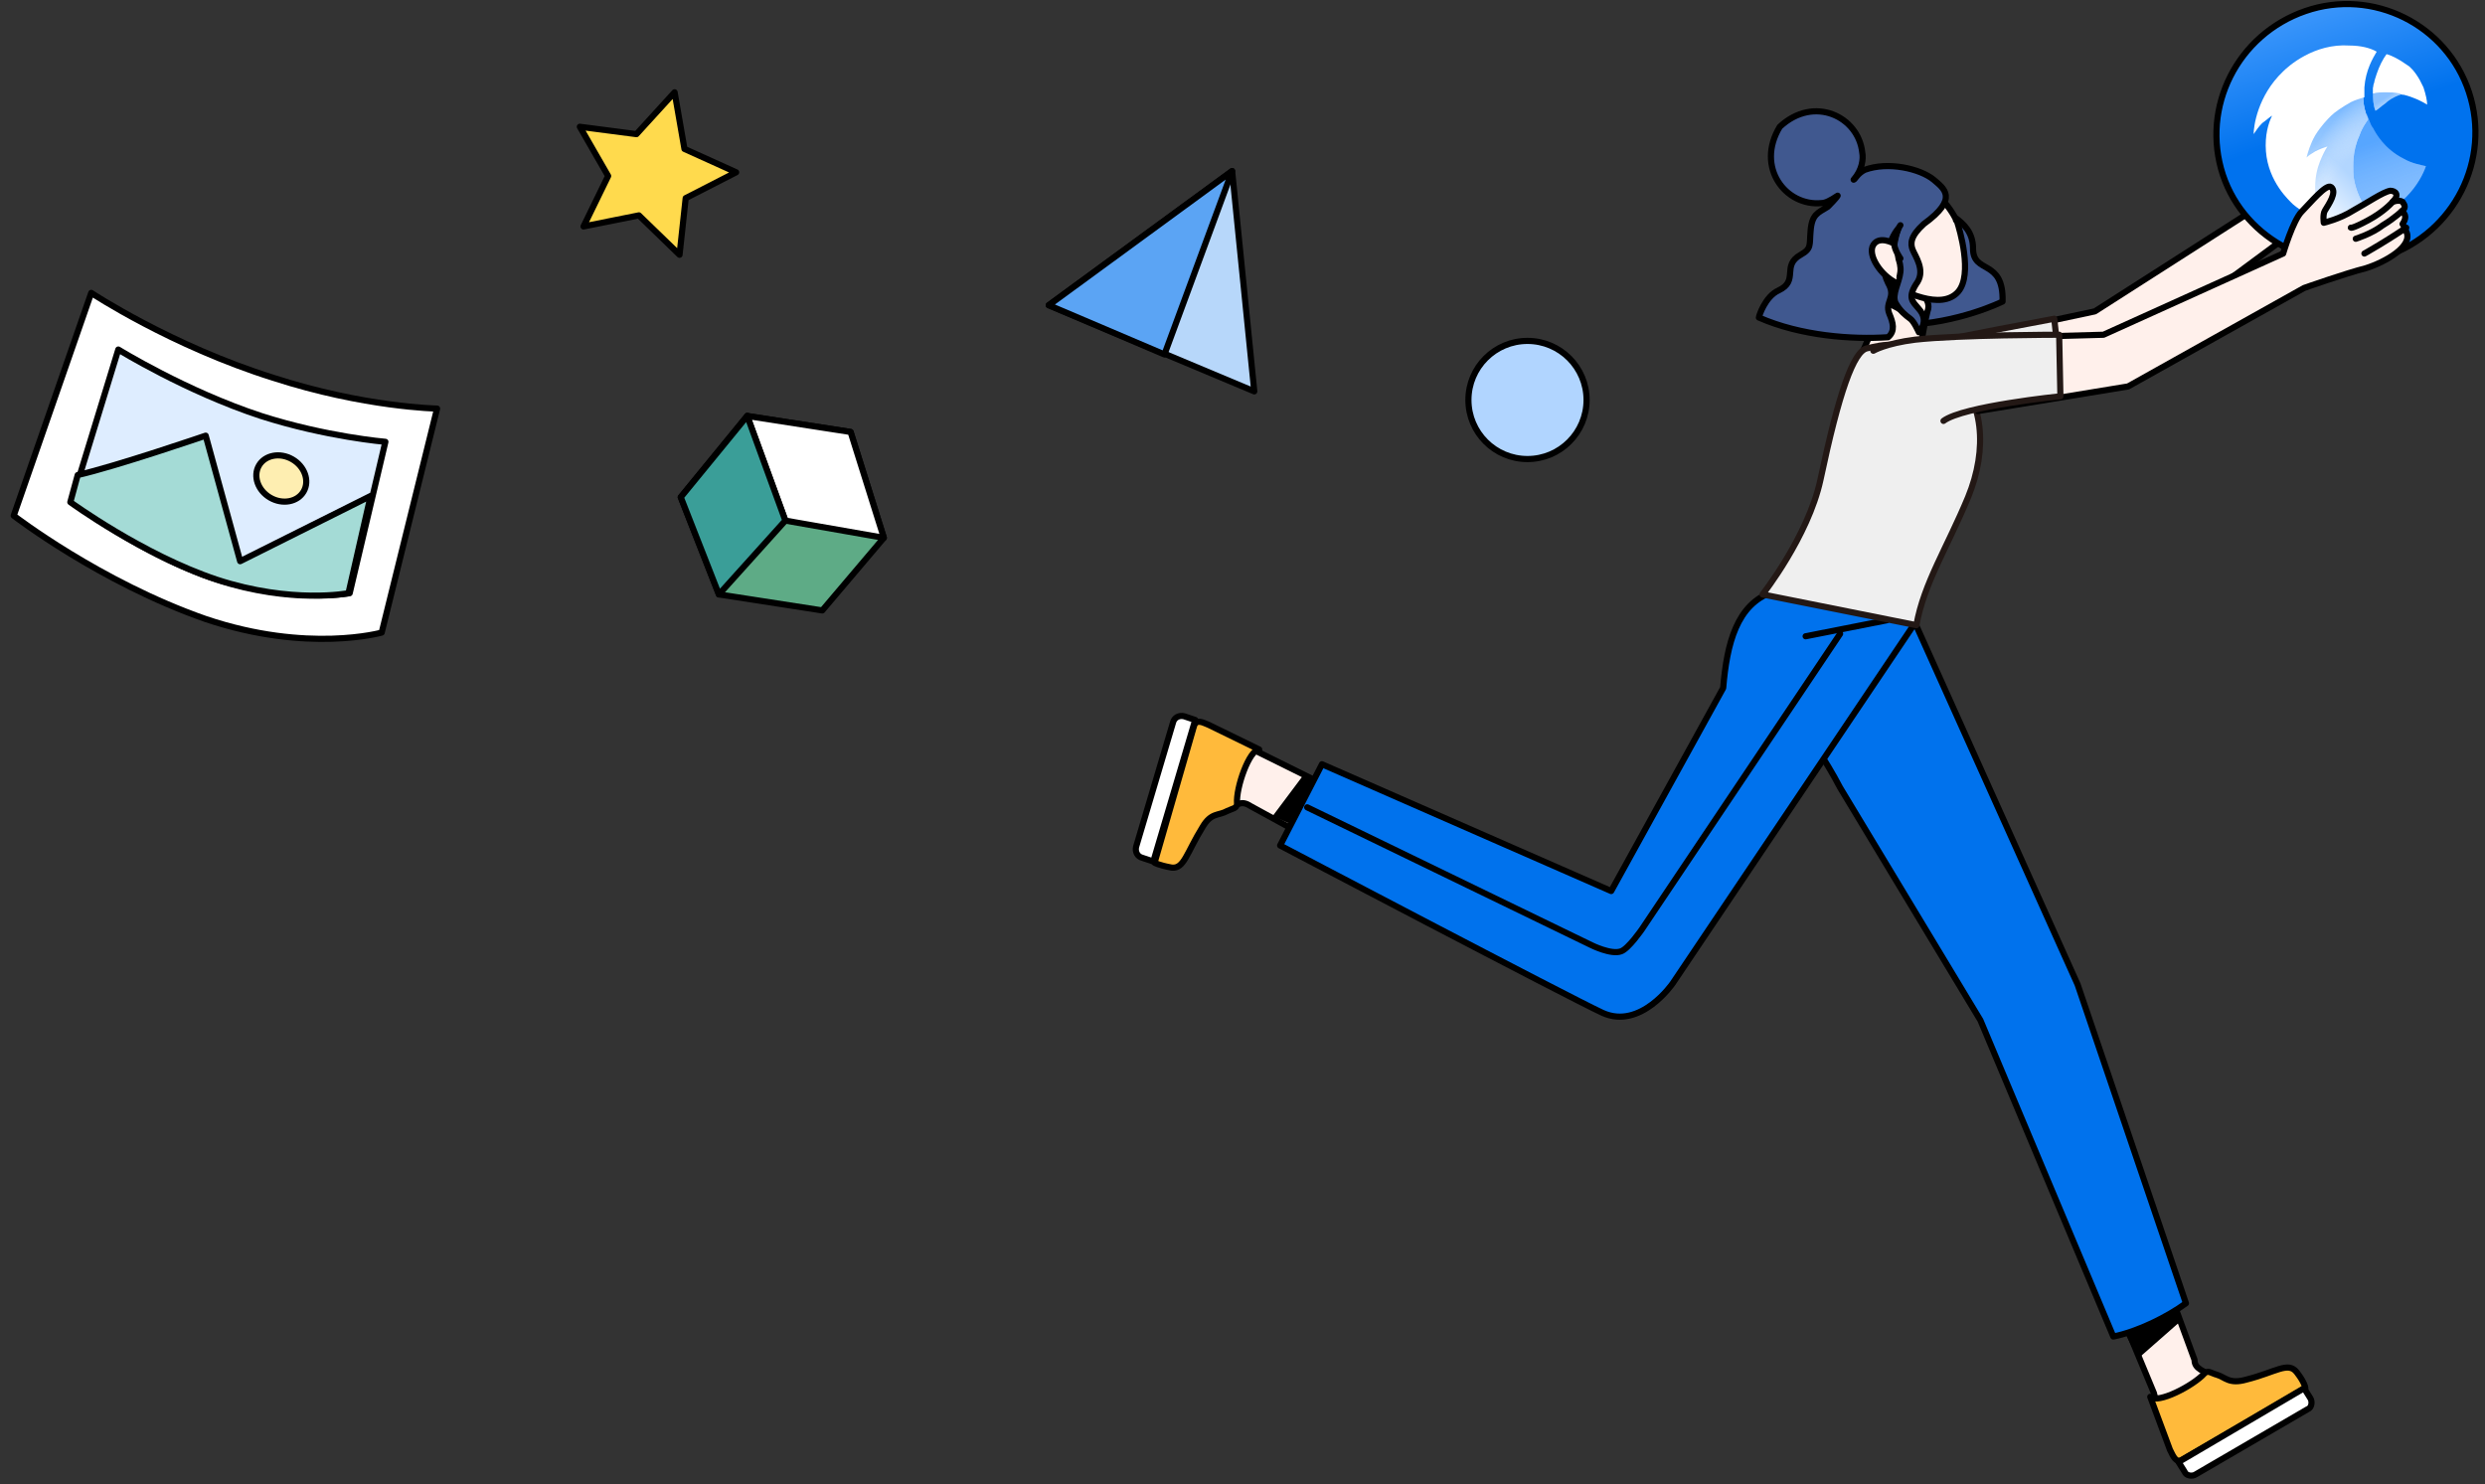 <?xml version="1.0" encoding="UTF-8"?>
<svg width="221px" height="132px" viewBox="0 0 221 132" version="1.1" xmlns="http://www.w3.org/2000/svg" xmlns:xlink="http://www.w3.org/1999/xlink">
    <rect x="0" y="0" width="221" height="132" fill="#333333" stroke="none"/>
    <title>running-girl</title>
    <defs>
        <linearGradient x1="32.124%" y1="-3.29%" x2="48.826%" y2="46.451%" id="linearGradient-1">
            <stop stop-color="#4DA1FF" offset="0%"></stop>
            <stop stop-color="#0072EE" offset="100%"></stop>
        </linearGradient>
        <linearGradient x1="71.129%" y1="73.778%" x2="36.032%" y2="34.638%" id="linearGradient-2">
            <stop stop-color="#FFFFFF" stop-opacity="0" offset="0%"></stop>
            <stop stop-color="#4DA1FF" stop-opacity="0.3" offset="100%"></stop>
        </linearGradient>
        <linearGradient x1="72.403%" y1="137.098%" x2="41.584%" y2="24.694%" id="linearGradient-3">
            <stop stop-color="#FFFFFF" stop-opacity="0" offset="0%"></stop>
            <stop stop-color="#1A86FF" stop-opacity="0.4" offset="100%"></stop>
        </linearGradient>
        <linearGradient x1="40.967%" y1="95.777%" x2="56.568%" y2="52.54%" id="linearGradient-4">
            <stop stop-color="#FFFFFF" offset="0%"></stop>
            <stop stop-color="#B2D6FF" offset="100%"></stop>
        </linearGradient>
        <linearGradient x1="30.775%" y1="101.986%" x2="56.518%" y2="55.244%" id="linearGradient-5">
            <stop stop-color="#FFFFFF" offset="0%"></stop>
            <stop stop-color="#B2D6FF" offset="100%"></stop>
        </linearGradient>
        <linearGradient x1="50.78%" y1="53.493%" x2="46.211%" y2="11.501%" id="linearGradient-6">
            <stop stop-color="#FFFFFF" stop-opacity="0" offset="0%"></stop>
            <stop stop-color="#4DA1FF" stop-opacity="0.4" offset="100%"></stop>
        </linearGradient>
        <linearGradient x1="59.857%" y1="58.334%" x2="38.375%" y2="30.17%" id="linearGradient-7">
            <stop stop-color="#FFFFFF" stop-opacity="0" offset="0%"></stop>
            <stop stop-color="#4DA1FF" stop-opacity="0.4" offset="100%"></stop>
        </linearGradient>
        <linearGradient x1="80.903%" y1="81.895%" x2="39.419%" y2="39.837%" id="linearGradient-8">
            <stop stop-color="#FFFFFF" stop-opacity="0" offset="0%"></stop>
            <stop stop-color="#4DA1FF" stop-opacity="0.4" offset="100%"></stop>
        </linearGradient>
        <linearGradient x1="49.332%" y1="50.838%" x2="17.865%" y2="45.239%" id="linearGradient-9">
            <stop stop-color="#FFFFFF" stop-opacity="0" offset="0%"></stop>
            <stop stop-color="#4DA1FF" stop-opacity="0.3" offset="100%"></stop>
        </linearGradient>
        <linearGradient x1="97.105%" y1="42.384%" x2="11.143%" y2="61.469%" id="linearGradient-10">
            <stop stop-color="#A4DBD6" offset="4.105%"></stop>
            <stop stop-color="#A4DBD6" offset="100%"></stop>
        </linearGradient>
    </defs>
    <g id="Page-1" stroke="none" stroke-width="1" fill="none" fill-rule="evenodd">
        <g id="running-girl" transform="translate(1, 0)">
            <path d="M192.308,124.995 L195.045,123.353 C195.154,123.244 195.373,123.244 195.483,123.134 L196.577,122.915 L194.716,121.821 C194.388,121.602 194.169,121.383 194.169,120.945 L189.791,109.015 C189.572,108.139 188.587,107.701 187.821,108.139 L185.741,109.343 C185.194,109.672 184.975,110.328 185.194,110.985 L190.557,123.9 C190.776,124.995 191.542,125.433 192.308,124.995 Z" id="Path" stroke="#000000" stroke-width="0.547" fill="#FFF0EB" fill-rule="nonzero" stroke-linecap="round" stroke-linejoin="round"></path>
            <path d="M161.333,52.1 L168.667,53.96 L183.771,87.562 L193.403,115.91 C191.761,117.114 189.134,118.428 186.945,118.866 L175.124,90.736 L162.647,70.05 C159.91,64.796 157.502,63.483 158.05,59.104" id="Path" fill="#0072ED" fill-rule="nonzero"></path>
            <path d="M161.333,52.1 L168.667,53.96 L183.771,87.562 L193.403,115.91 C191.761,117.114 189.134,118.428 186.945,118.866 L175.124,90.736 L162.647,70.05 C159.91,64.796 157.502,63.483 158.05,59.104" id="Path" stroke="#000000" stroke-width="0.547" stroke-linecap="round" stroke-linejoin="round"></path>
            <path d="M195.045,122.149 C195.373,121.821 195.701,122.149 196.139,122.259 C196.905,122.478 197.234,123.134 198.766,122.697 C201.393,122.04 202.488,121.055 203.254,122.04 C204.02,123.025 204.02,123.463 204.02,123.463 L193.075,129.811 C192.527,130.139 192.308,129.592 191.98,128.935 L190.229,124.229 C190.886,124.886 194.06,123.244 195.045,122.149 Z" id="Path" stroke="#000000" stroke-width="0.547" fill="#FFBA3B" fill-rule="nonzero" stroke-linecap="round" stroke-linejoin="round"></path>
            <path d="M203.91,123.463 L204.458,124.338 C204.677,124.667 204.567,125.214 204.239,125.323 L194.279,131.124 C193.95,131.343 193.403,131.234 193.294,130.905 L192.746,130.03 L203.91,123.463 Z" id="Path" stroke="#000000" stroke-width="0.547" fill="#FFFFFF" fill-rule="nonzero" stroke-linecap="round" stroke-linejoin="round"></path>
            <path d="M192.418,116.677 L192.746,117.662 L189.134,120.836 L188.04,118.647 C188.04,118.647 189.572,118.1 190.338,117.771 C191.323,117.443 192.418,116.677 192.418,116.677 Z" id="Path" fill="#000000" fill-rule="nonzero"></path>
            <path d="M108.905,67.532 L108.03,70.597 C108.03,70.706 107.92,70.925 107.811,71.035 L107.154,71.91 L109.234,71.473 C109.562,71.363 109.891,71.473 110.219,71.692 L121.821,78.04 C122.587,78.478 123.572,78.149 123.9,77.274 L124.557,74.975 C124.776,74.318 124.448,73.662 123.9,73.333 L110.876,66.876 C110.109,66.438 109.234,66.657 108.905,67.532 Z" id="Path" stroke="#000000" stroke-width="0.547" fill="#FFF0EB" fill-rule="nonzero" stroke-linecap="round" stroke-linejoin="round"></path>
            <path d="M109.015,71.473 C109.015,71.91 108.577,71.91 108.139,72.129 C107.373,72.567 106.716,72.239 105.95,73.552 C104.527,75.851 104.308,77.274 103.214,77.164 C102.01,76.945 101.682,76.726 101.682,76.726 L105.184,64.577 C105.403,63.92 105.95,64.249 106.498,64.468 L110.985,66.657 C110.109,66.657 108.905,70.05 109.015,71.473 Z" id="Path" stroke="#000000" stroke-width="0.547" fill="#FFBA3B" fill-rule="nonzero" stroke-linecap="round" stroke-linejoin="round"></path>
            <path d="M101.572,76.617 L100.587,76.289 C100.149,76.179 99.93,75.741 100.04,75.303 L103.323,64.249 C103.433,63.811 103.871,63.592 104.308,63.701 L105.294,64.03 L101.572,76.617 Z" id="Path" stroke="#000000" stroke-width="0.547" fill="#FFFFFF" fill-rule="nonzero" stroke-linecap="round" stroke-linejoin="round"></path>
            <path d="M142.289,79.244 L152.249,61.184 C152.577,57.244 153.453,53.741 156.627,52.647 L169.323,55.383 L147.761,87.453 C147.761,87.453 144.915,91.612 141.522,90.08 C138.458,88.657 112.846,75.194 112.846,75.194 L116.567,67.97 L142.289,79.244 Z" id="Path" stroke="#000000" stroke-width="0.547" fill="#0072ED" fill-rule="nonzero" stroke-linecap="round" stroke-linejoin="round"></path>
            <line x1="166.806" y1="55.164" x2="159.582" y2="56.587" id="Path" stroke="#000000" stroke-width="0.547" stroke-linecap="round" stroke-linejoin="round"></line>
            <path d="M162.647,56.368 L145.025,82.637 C145.025,82.637 143.821,84.388 143.164,84.607 C142.289,84.935 140.537,84.06 140.537,84.06 L115.254,71.801" id="Path" stroke="#000000" stroke-width="0.547" stroke-linecap="round" stroke-linejoin="round"></path>
            <path d="M167.244,16.09 C167.682,15.98 170.09,15.761 170.746,17.403 C171.294,19.045 174.468,19.264 174.468,22.109 C174.468,24.408 177.204,22.985 177.095,26.816 C177.095,26.816 173.154,28.786 168.229,28.896 C164.07,29.005 161.005,28.129 161.005,28.129 C161.005,28.129 163.413,21.015 163.413,19.92 C163.413,18.826 163.741,15.104 167.244,16.09 Z" id="Path" stroke="#000000" stroke-width="0.547" fill="#40588F" fill-rule="nonzero" stroke-linecap="round" stroke-linejoin="round"></path>
            <path d="M170.418,27.692 C170.09,29.005 169.652,31.522 169.652,32.726 C169.652,33.383 169.104,34.04 168.448,34.149 C167.353,34.259 166.04,33.821 164.726,33.383 C163.96,33.055 164.07,32.289 164.507,31.632 L166.915,26.05 C167.244,25.393 168.229,25.065 168.886,25.612 L169.98,26.269 C170.418,26.597 170.637,27.144 170.418,27.692 Z" id="Path" stroke="#000000" stroke-width="0.547" fill="#FFF0EB" fill-rule="nonzero" stroke-linecap="round" stroke-linejoin="round"></path>
            <path d="M172.935,19.483 C172.935,19.592 172.935,19.592 173.045,19.701 C173.264,20.358 174.468,24.408 173.154,25.94 C171.622,27.692 168.229,25.831 167.025,25.284 C165.93,24.736 164.289,23.642 164.289,20.468 C164.289,17.294 165.383,16.527 167.463,16.199 C170.746,15.542 172.607,18.826 172.935,19.483 Z" id="Path" stroke="#000000" stroke-width="0.547" fill="#FFF0EB" fill-rule="nonzero" stroke-linecap="round" stroke-linejoin="round"></path>
            <path d="M168.119,15.433 C168.119,15.433 169.433,15.652 170.199,16.09 C170.965,16.637 171.512,17.841 171.403,18.169 C171.294,18.498 171.184,18.388 170.965,18.279 C170.746,18.169 169.652,16.965 168.776,16.418 C167.9,15.98 166.697,15.323 168.119,15.433 Z" id="Path" stroke="#000000" stroke-width="0.547" fill="#40588F" fill-rule="nonzero" stroke-linecap="round" stroke-linejoin="round"></path>
            <path d="M167.682,25.94 C168.338,26.05 168.886,26.488 168.886,27.144 L168.995,28.239 C168.995,28.239 167.9,27.363 167.025,27.035 C166.149,26.706 165.93,26.378 165.274,26.597 C165.274,26.269 165.383,25.393 165.383,25.393 C165.383,25.393 166.478,25.831 167.682,25.94 Z" id="Path" stroke="#000000" stroke-width="0.547" fill="#000000" fill-rule="nonzero" stroke-linecap="round" stroke-linejoin="round"></path>
            <path d="M161.005,18.06 C157.831,18.388 155.095,14.886 157.284,11.274 C160.348,8.428 164.289,10.398 164.617,13.572 C164.726,14.119 164.617,15.104 163.851,15.98 C163.96,15.98 164.179,15.433 164.836,15.104 C166.915,14.338 169.761,14.995 170.965,15.98 C171.841,16.746 173.264,17.622 170.09,19.92 C168.886,21.015 168.886,21.672 169.104,22.219 C169.323,22.766 170.199,23.97 169.542,25.065 C168.557,26.488 169.104,26.816 169.652,27.473 C170.637,28.567 169.652,29.552 169.652,29.552 C169.652,29.552 169.214,28.567 168.886,28.348 C168.448,28.02 168.01,27.692 167.572,26.925 C167.244,26.159 167.9,25.174 168.01,24.189 C168.119,23.204 167.463,22.328 167.463,21.891 C167.463,21.453 167.791,20.358 167.791,20.358 C167.791,20.358 167.025,21.234 166.915,22.547 C166.806,23.861 166.368,24.08 166.915,25.174 C167.682,26.488 166.587,26.816 167.025,27.91 C167.353,28.677 167.572,29.443 166.915,29.99 C163.741,30.209 159.144,29.881 155.423,28.239 C155.423,28.129 155.97,26.378 157.174,25.831 C159.035,24.955 157.393,23.642 159.144,22.657 C160.129,22.109 159.91,21.781 160.02,20.577 C160.129,19.045 160.677,18.935 161.552,18.388 C161.662,18.279 162.318,17.622 162.428,17.403 C161.771,17.841 161.333,18.06 161.005,18.06 Z" id="Path" stroke="#000000" stroke-width="0.547" fill="#40588F" fill-rule="nonzero" stroke-linecap="round" stroke-linejoin="round"></path>
            <path d="M167.463,21.672 C167.463,21.672 166.149,20.905 165.602,21.781 C165.055,22.657 166.259,24.517 167.682,25.174" id="Path" fill="#FFF0EB" fill-rule="nonzero"></path>
            <path d="M167.463,21.672 C167.463,21.672 166.149,20.905 165.602,21.781 C165.055,22.657 166.259,24.517 167.682,25.174" id="Path" stroke="#000000" stroke-width="0.547" stroke-linecap="round" stroke-linejoin="round"></path>
            <path d="M168.01,20.03 C167.9,20.139 167.463,21.124 167.463,21.672 C167.463,22.219 168.01,22.985 168.01,22.985" id="Path" stroke="#000000" stroke-width="0.547" stroke-linecap="round" stroke-linejoin="round"></path>
            <path d="M202.269,21.124 L187.93,31.741 L175.124,36.448 L173.483,30.209 L185.303,27.692 L200.189,18.169 C200.189,18.169 200.736,15.104 201.393,14.229 C202.05,13.353 203.363,11.493 203.801,11.711 C204.348,12.04 203.692,13.353 203.473,13.791 C203.363,14.119 203.473,14.886 203.473,14.886 C203.473,14.886 204.786,14.338 205.99,13.572 C207.194,12.697 208.398,11.602 209.055,11.493 C209.493,11.383 209.93,11.821 209.383,12.368 C209.383,12.368 209.93,12.04 210.259,12.259 C210.587,12.478 210.587,12.806 210.259,13.134 C210.259,13.134 210.478,13.134 210.697,13.463 C210.915,13.791 210.587,14.229 210.587,14.229 C210.587,14.229 210.915,14.557 210.915,14.776 C210.915,15.323 209.164,17.512 207.741,18.388 C205.881,19.701 202.269,21.124 202.269,21.124 Z" id="Path" stroke="#000000" stroke-width="0.547" fill="#FFF0EB" fill-rule="nonzero" stroke-linecap="round" stroke-linejoin="round"></path>
            <path d="M165.055,32.726 C165.055,32.726 166.149,31.522 168.886,30.866 C172.826,29.99 181.692,28.348 181.692,28.348 L182.348,34.368 C182.348,34.368 172.935,36.667 171.294,38.199" id="Path" fill="#EFEFEF" fill-rule="nonzero"></path>
            <path d="M165.055,32.726 C165.055,32.726 166.149,31.522 168.886,30.866 C172.826,29.99 181.692,28.348 181.692,28.348 L182.348,34.368 C182.348,34.368 172.935,36.667 171.294,38.199" id="Path" stroke="#231815" stroke-width="0.547" stroke-linecap="round" stroke-linejoin="round"></path>
            <path d="M209.274,12.478 C209.164,12.697 208.507,13.572 207.194,14.448 C205.881,15.323 205.771,15.323 205.771,15.323" id="Path" fill="#FFF0EB" fill-rule="nonzero"></path>
            <path d="M209.274,12.478 C209.164,12.697 208.507,13.572 207.194,14.448 C205.881,15.323 205.771,15.323 205.771,15.323" id="Path" stroke="#000000" stroke-width="0.547" stroke-linecap="round" stroke-linejoin="round"></path>
            <path d="M210.149,13.353 C210.149,13.353 209.493,14.01 208.617,14.886 C207.741,15.761 206.318,16.418 206.318,16.418" id="Path" fill="#FFF0EB" fill-rule="nonzero"></path>
            <path d="M210.149,13.353 C210.149,13.353 209.493,14.01 208.617,14.886 C207.741,15.761 206.318,16.418 206.318,16.418" id="Path" stroke="#000000" stroke-width="0.547" stroke-linecap="round" stroke-linejoin="round"></path>
            <path d="M210.478,14.338 C210.478,14.338 209.493,15.761 208.507,16.637 C207.522,17.403 207.303,17.512 207.303,17.512" id="Path" fill="#FFF0EB" fill-rule="nonzero"></path>
            <path d="M210.478,14.338 C210.478,14.338 209.493,15.761 208.507,16.637 C207.522,17.403 207.303,17.512 207.303,17.512" id="Path" stroke="#000000" stroke-width="0.547" stroke-linecap="round" stroke-linejoin="round"></path>
            <path d="M165.055,30.975 C166.149,30.756 168.776,29.771 172.498,32.945 C175.453,35.463 175.781,39.95 174.03,44.219 C172.169,48.706 170.09,51.881 169.433,55.602 L155.751,52.866 C155.751,52.866 159.801,47.721 160.896,42.687 C162.537,34.915 163.851,31.194 165.055,30.975 Z" id="Path" stroke="#231815" stroke-width="0.547" fill="#EFEFEF" fill-rule="nonzero" stroke-linejoin="round"></path>
            <path d="M211.244,22.766 C217.264,20.687 220.547,14.229 218.577,8.209 C216.607,2.189 210.04,-1.095 204.02,0.985 C198,3.065 194.716,9.522 196.687,15.542 C198.657,21.453 205.224,24.736 211.244,22.766 Z" id="Path" stroke="#000000" stroke-width="0.547" fill="url(#linearGradient-1)" fill-rule="nonzero"></path>
            <path d="M213.433,8.1 C213.104,8.209 212.776,8.318 212.448,8.428 C211.791,8.647 211.353,8.975 211.134,9.194 C210.806,9.413 210.478,9.741 210.259,9.851 C210.04,9.303 210.04,8.756 210.04,8.318 C210.04,8.1 210.04,7.99 210.04,7.771 C210.587,7.662 211.244,7.662 212.01,7.771 C212.557,7.881 212.995,7.99 213.433,8.1 Z" id="Path" fill="url(#linearGradient-2)" fill-rule="nonzero"></path>
            <path d="M214.746,14.776 C214.527,15.433 213.98,16.527 212.995,17.512 C212.01,18.498 210.915,19.045 210.04,19.373 C209.821,19.483 209.493,19.483 209.274,19.592 C208.945,19.154 208.507,18.498 208.179,17.731 C207.851,16.856 207.303,15.214 207.851,13.353 C208.179,11.821 208.945,10.726 209.493,10.179 C209.602,10.398 209.602,10.507 209.711,10.726 C209.821,11.055 209.93,11.274 210.04,11.383 C210.259,11.821 211.025,13.244 212.776,14.119 C213.542,14.557 214.308,14.667 214.746,14.776 Z" id="Path" fill="#80BBFF" fill-rule="nonzero"></path>
            <path d="M214.746,14.776 C214.527,15.433 213.98,16.527 212.995,17.512 C212.01,18.498 210.915,19.045 210.04,19.373 C209.821,19.483 209.493,19.483 209.274,19.592 C208.945,19.154 208.507,18.498 208.179,17.731 C207.851,16.856 207.303,15.214 207.851,13.353 C208.179,11.821 208.945,10.726 209.493,10.179 C209.602,10.398 209.602,10.507 209.711,10.726 C209.821,11.055 209.93,11.274 210.04,11.383 C210.259,11.821 211.025,13.244 212.776,14.119 C213.542,14.557 214.308,14.667 214.746,14.776 Z" id="Path" fill="url(#linearGradient-3)" fill-rule="nonzero"></path>
            <path d="M209.164,8.537 C209.164,9.413 209.383,10.07 209.602,10.617 C209.383,10.945 209.055,11.383 208.836,12.04 C208.179,13.463 208.289,14.776 208.289,15.323 C208.289,15.871 208.507,17.184 209.383,18.498 C209.602,18.826 209.821,19.154 210.04,19.373 C209.164,19.701 208.398,19.701 208.07,19.811 C207.632,19.811 206.428,19.92 205.114,19.483 C204.896,19.373 204.567,19.264 204.348,19.154 C204.239,18.607 204.02,17.95 204.02,17.075 C204.02,15.871 204.239,14.886 204.458,14.338 C204.02,14.557 203.582,14.886 203.144,15.104 C203.144,14.338 203.363,13.244 203.91,12.04 C205.333,9.303 208.07,8.318 209.164,8.1 C209.164,8.209 209.164,8.428 209.164,8.537 Z" id="Path" fill="url(#linearGradient-4)" fill-rule="nonzero"></path>
            <path d="M209.164,8.537 C209.164,9.413 209.383,10.07 209.602,10.617 C209.383,10.945 209.055,11.383 208.836,12.04 C208.179,13.463 208.289,14.776 208.289,15.323 C208.289,15.871 208.507,17.184 209.383,18.498 C209.602,18.826 209.821,19.154 210.04,19.373 C209.164,19.701 208.398,19.701 208.07,19.811 C207.632,19.811 206.428,19.92 205.114,19.483 C204.896,19.373 204.567,19.264 204.348,19.154 C204.239,18.607 204.02,17.95 204.02,17.075 C204.02,15.871 204.239,14.886 204.458,14.338 C204.02,14.557 203.582,14.886 203.144,15.104 C203.144,14.338 203.363,13.244 203.91,12.04 C205.333,9.303 208.07,8.318 209.164,8.1 C209.164,8.209 209.164,8.428 209.164,8.537 Z" id="Path" fill="url(#linearGradient-5)" fill-rule="nonzero"></path>
            <path d="M209.164,8.537 C209.164,9.413 209.383,10.07 209.602,10.617 C209.383,10.945 209.055,11.383 208.836,12.04 C208.179,13.463 208.289,14.776 208.289,15.323 C208.289,15.871 208.507,17.184 209.383,18.498 C209.602,18.826 209.821,19.154 210.04,19.373 C209.164,19.701 208.398,19.701 208.07,19.811 C207.632,19.811 206.428,19.92 205.114,19.483 C204.896,19.373 204.567,19.264 204.348,19.154 C204.239,18.607 204.02,17.95 204.02,17.075 C204.02,15.871 204.239,14.886 204.458,14.338 C204.02,14.557 203.582,14.886 203.144,15.104 C203.144,14.338 203.363,13.244 203.91,12.04 C205.333,9.303 208.07,8.318 209.164,8.1 C209.164,8.209 209.164,8.428 209.164,8.537 Z" id="Path" fill="url(#linearGradient-6)" fill-rule="nonzero"></path>
            <path d="M209.164,8.537 C209.164,9.413 209.383,10.07 209.602,10.617 C209.383,10.945 209.055,11.383 208.836,12.04 C208.179,13.463 208.289,14.776 208.289,15.323 C208.289,15.871 208.507,17.184 209.383,18.498 C209.602,18.826 209.821,19.154 210.04,19.373 C209.164,19.701 208.398,19.701 208.07,19.811 C207.632,19.811 206.428,19.92 205.114,19.483 C204.896,19.373 204.567,19.264 204.348,19.154 C204.239,18.607 204.02,17.95 204.02,17.075 C204.02,15.871 204.239,14.886 204.458,14.338 C204.02,14.557 203.582,14.886 203.144,15.104 C203.144,14.338 203.363,13.244 203.91,12.04 C205.333,9.303 208.07,8.318 209.164,8.1 C209.164,8.209 209.164,8.428 209.164,8.537 Z" id="Path" fill="url(#linearGradient-7)" fill-rule="nonzero" opacity="0.8"></path>
            <path d="M213.433,8.1 C213.104,8.209 212.776,8.318 212.448,8.428 C211.791,8.647 211.353,8.975 211.134,9.194 C210.806,9.413 210.478,9.741 210.259,9.851 C210.04,9.303 210.04,8.756 210.04,8.318 C210.04,8.1 210.04,7.99 210.04,7.771 C210.587,7.662 211.244,7.662 212.01,7.771 C212.557,7.881 212.995,7.99 213.433,8.1 Z" id="Path" fill="#B2D6FF" fill-rule="nonzero"></path>
            <path d="M213.433,8.1 C213.104,8.209 212.776,8.318 212.448,8.428 C211.791,8.647 211.353,8.975 211.134,9.194 C210.806,9.413 210.478,9.741 210.259,9.851 C210.04,9.303 210.04,8.756 210.04,8.318 C210.04,8.1 210.04,7.99 210.04,7.771 C210.587,7.662 211.244,7.662 212.01,7.771 C212.557,7.881 212.995,7.99 213.433,8.1 Z" id="Path" fill="url(#linearGradient-8)" fill-rule="nonzero"></path>
            <path d="M214.856,9.303 C214.308,8.975 213.652,8.647 212.776,8.428 C212.667,8.428 212.557,8.428 212.448,8.318 C211.9,8.209 211.572,8.209 211.244,8.209 C210.806,8.209 210.368,8.209 210.04,8.318 C210.04,7.881 210.04,7.552 210.149,7.333 C210.149,7.224 210.259,6.896 210.368,6.567 C210.587,5.91 210.915,5.254 211.244,4.816 C211.682,4.925 212.338,5.254 213.104,5.801 C213.323,5.91 213.761,6.348 214.199,7.114 C214.308,7.333 214.418,7.552 214.527,7.771 C214.746,8.428 214.856,8.975 214.856,9.303 Z" id="Path" fill="#FFFFFF" fill-rule="nonzero"></path>
            <path d="M210.04,19.373 C209.493,19.592 208.945,19.701 208.507,19.701 C208.07,19.701 207.303,19.811 206.428,19.701 C205.771,19.592 205.333,19.483 205.114,19.373 C204.567,19.154 204.129,18.935 203.801,18.826 C203.582,17.95 203.582,17.184 203.582,16.746 C203.692,14.995 204.239,13.791 204.786,13.463 C205.005,13.353 205.333,13.134 205.333,13.134 C205.552,13.025 205.662,13.025 205.881,12.915 C206.1,12.806 206.318,12.806 206.428,12.697 C206.428,12.915 206.318,13.134 206.318,13.463 C206.209,14.119 206.1,14.995 206.428,15.98 C206.866,17.184 207.632,17.95 207.96,18.169 C208.836,18.935 209.602,19.264 210.04,19.373 Z" id="Path" fill="url(#linearGradient-9)" fill-rule="nonzero" opacity="0.5"></path>
            <path d="M210.368,4.597 C210.04,5.144 209.383,6.239 209.274,7.771 C209.274,8.1 209.274,8.318 209.274,8.647 C208.945,8.756 208.507,8.866 208.07,9.085 C207.303,9.522 206.647,9.96 206.318,10.289 C205.99,10.617 205.443,11.164 204.896,12.04 C204.458,12.806 204.239,13.572 204.129,14.01 C204.348,13.791 204.567,13.682 204.896,13.463 C205.333,13.244 205.662,13.134 205.99,13.025 C205.771,13.353 205.552,13.791 205.333,14.338 C205.114,14.886 204.896,15.652 204.896,16.637 C204.896,17.841 205.114,18.826 205.333,19.483 C204.567,19.264 203.692,18.826 202.925,18.169 C202.597,17.841 200.736,16.199 200.517,13.463 C200.408,12.04 200.736,10.945 201.065,10.289 C200.846,10.398 200.517,10.726 200.189,10.945 C199.861,11.274 199.642,11.602 199.423,11.93 C199.423,11.274 199.751,8.537 202.05,6.348 C202.488,5.91 204.786,3.831 207.96,4.05 C208.945,4.05 209.821,4.269 210.368,4.597 Z" id="Path" fill="#FFFFFF" fill-rule="nonzero"></path>
            <path d="M203.91,25.612 L188.259,34.368 L174.905,36.557 L174.139,30.1 L186.07,29.771 L202.05,22.547 C202.05,22.547 202.925,19.592 203.692,18.826 C204.458,18.06 205.881,16.308 206.318,16.637 C206.866,17.075 206.1,18.169 205.771,18.716 C205.552,19.045 205.662,19.811 205.662,19.811 C205.662,19.811 207.085,19.483 208.289,18.716 C209.493,18.06 210.915,17.075 211.572,16.965 C212.01,16.965 212.448,17.294 211.791,17.95 C211.791,17.95 212.338,17.731 212.667,17.95 C212.886,18.279 212.995,18.498 212.557,18.826 C212.557,18.826 212.776,18.826 212.886,19.154 C212.995,19.483 212.667,19.92 212.667,19.92 C212.667,19.92 212.886,20.249 212.995,20.577 C213.652,21.891 211.134,23.313 209.383,23.861 C207.632,24.299 203.91,25.612 203.91,25.612 Z" id="Path" stroke="#000000" stroke-width="0.547" fill="#FFF0EB" fill-rule="nonzero" stroke-linecap="round" stroke-linejoin="round"></path>
            <path d="M165.602,31.194 C165.602,31.194 166.697,30.537 169.323,30.209 C173.264,29.771 182.129,29.771 182.129,29.771 L182.239,35.244 C182.239,35.244 173.592,36.119 171.841,37.433" id="Path" fill="#EFEFEF" fill-rule="nonzero"></path>
            <path d="M165.602,31.194 C165.602,31.194 166.697,30.537 169.323,30.209 C173.264,29.771 182.129,29.771 182.129,29.771 L182.239,35.244 C182.239,35.244 173.592,36.119 171.841,37.433" id="Path" stroke="#231815" stroke-width="0.547" stroke-linecap="round" stroke-linejoin="round"></path>
            <path d="M211.9,17.841 C211.682,18.06 211.025,18.826 209.602,19.592 C208.179,20.358 208.07,20.249 208.07,20.249" id="Path" fill="#FFF0EB" fill-rule="nonzero"></path>
            <path d="M211.9,17.841 C211.682,18.06 211.025,18.826 209.602,19.592 C208.179,20.358 208.07,20.249 208.07,20.249" id="Path" stroke="#000000" stroke-width="0.547" stroke-linecap="round" stroke-linejoin="round"></path>
            <path d="M212.667,18.716 C212.667,18.716 212.01,19.373 210.915,20.03 C209.93,20.796 208.507,21.234 208.507,21.234" id="Path" fill="#FFF0EB" fill-rule="nonzero"></path>
            <path d="M212.667,18.716 C212.667,18.716 212.01,19.373 210.915,20.03 C209.93,20.796 208.507,21.234 208.507,21.234" id="Path" stroke="#000000" stroke-width="0.547" stroke-linecap="round" stroke-linejoin="round"></path>
            <path d="M212.995,20.249 C212.995,20.249 211.682,21.124 210.587,21.781 C209.493,22.438 209.274,22.547 209.274,22.547" id="Path" fill="#FFF0EB" fill-rule="nonzero"></path>
            <path d="M212.995,20.249 C212.995,20.249 211.682,21.124 210.587,21.781 C209.493,22.438 209.274,22.547 209.274,22.547" id="Path" stroke="#000000" stroke-width="0.547" stroke-linecap="round" stroke-linejoin="round"></path>
            <path d="M134.846,40.826 C137.747,40.826 140.1,38.474 140.1,35.572 C140.1,32.671 137.747,30.318 134.846,30.318 C131.944,30.318 129.592,32.671 129.592,35.572 C129.592,38.474 131.944,40.826 134.846,40.826 Z" id="Path" stroke="#000000" stroke-width="0.547" fill="#B1D5FF" fill-rule="nonzero" stroke-linecap="round" stroke-linejoin="round"></path>
            <polygon id="Path" stroke="#000000" stroke-width="0.547" fill="#5EAB86" fill-rule="nonzero" stroke-linecap="round" stroke-linejoin="round" points="62.935 52.866 59.542 44.219 65.453 36.995 74.647 38.418 77.602 47.831 72.129 54.289"></polygon>
            <polygon id="Path" stroke="#000000" stroke-width="0.547" fill="#FFFFFF" fill-rule="nonzero" stroke-linecap="round" stroke-linejoin="round" points="77.602 47.831 68.846 46.299 65.453 36.995 74.647 38.418"></polygon>
            <polygon id="Path" stroke="#000000" stroke-width="0.547" fill="#3A9E98" fill-rule="nonzero" stroke-linecap="round" stroke-linejoin="round" points="68.846 46.299 62.935 52.866 59.542 44.219 65.453 36.995"></polygon>
            <polygon id="Path" stroke="#000000" stroke-width="0.547" fill="#B7D7FA" fill-rule="nonzero" stroke-linecap="round" stroke-linejoin="round" points="108.577 15.214 92.269 27.144 110.547 34.806"></polygon>
            <polygon id="Path" stroke="#000000" stroke-width="0.547" fill="#5BA4F4" fill-rule="nonzero" stroke-linecap="round" stroke-linejoin="round" points="108.577 15.214 102.557 31.522 92.269 27.144"></polygon>
            <polygon id="Path" stroke="#000000" stroke-width="0.547" fill="#FFDA4D" fill-rule="nonzero" stroke-linecap="round" stroke-linejoin="round" points="58.995 8.209 59.871 13.244 64.468 15.323 59.98 17.622 59.433 22.657 55.821 19.154 50.896 20.139 53.085 15.652 50.567 11.274 55.602 11.93"></polygon>
            <path d="M37.871,36.338 L32.945,56.259 C32.945,56.259 26.378,58.119 17.294,55.055 C7.881,51.771 0.219,45.861 0.219,45.861 L7.114,26.05 C7.114,26.05 14.229,30.756 23.313,33.602 C31.413,36.229 37.871,36.338 37.871,36.338 Z" id="Path" stroke="#000000" stroke-width="0.547" fill="#FFFFFF" fill-rule="nonzero" stroke-linecap="round" stroke-linejoin="round"></path>
            <path d="M33.274,39.294 L30.099,52.756 C30.099,52.756 25.502,53.632 18.716,51.662 C12.587,49.91 5.363,44.657 5.363,44.657 L9.522,31.085 C9.522,31.085 15.542,34.806 22.219,36.995 C28.02,38.856 33.274,39.294 33.274,39.294 Z" id="Path" stroke="#000000" stroke-width="0.547" fill="#DEEDFF" fill-rule="nonzero" stroke-linecap="round" stroke-linejoin="round"></path>
            <path d="M18.278,51.552 C24.955,53.741 29.99,52.756 29.99,52.756 L31.96,44.109 L20.358,49.91 L17.293,38.746 C17.293,38.746 9.303,41.483 5.91,42.249 L5.254,44.657 C5.254,44.657 11.711,49.363 18.278,51.552 Z" id="Path" stroke="#000000" stroke-width="0.547" fill="url(#linearGradient-10)" fill-rule="nonzero" stroke-linecap="round" stroke-linejoin="round"></path>
            <path d="M26.006,43.708 C26.551,42.767 26.103,41.488 25.004,40.851 C23.906,40.215 22.573,40.463 22.028,41.404 C21.483,42.346 21.931,43.625 23.03,44.261 C24.128,44.897 25.461,44.65 26.006,43.708 Z" id="Path" stroke="#000000" stroke-width="0.547" fill="#FEEEB1" fill-rule="nonzero" stroke-linecap="round" stroke-linejoin="round"></path>
            <polygon id="Path" fill="#000000" fill-rule="nonzero" points="114.816 69.065 112.189 72.567 113.612 73.224 115.801 69.284"></polygon>
        </g>
    </g>
</svg>